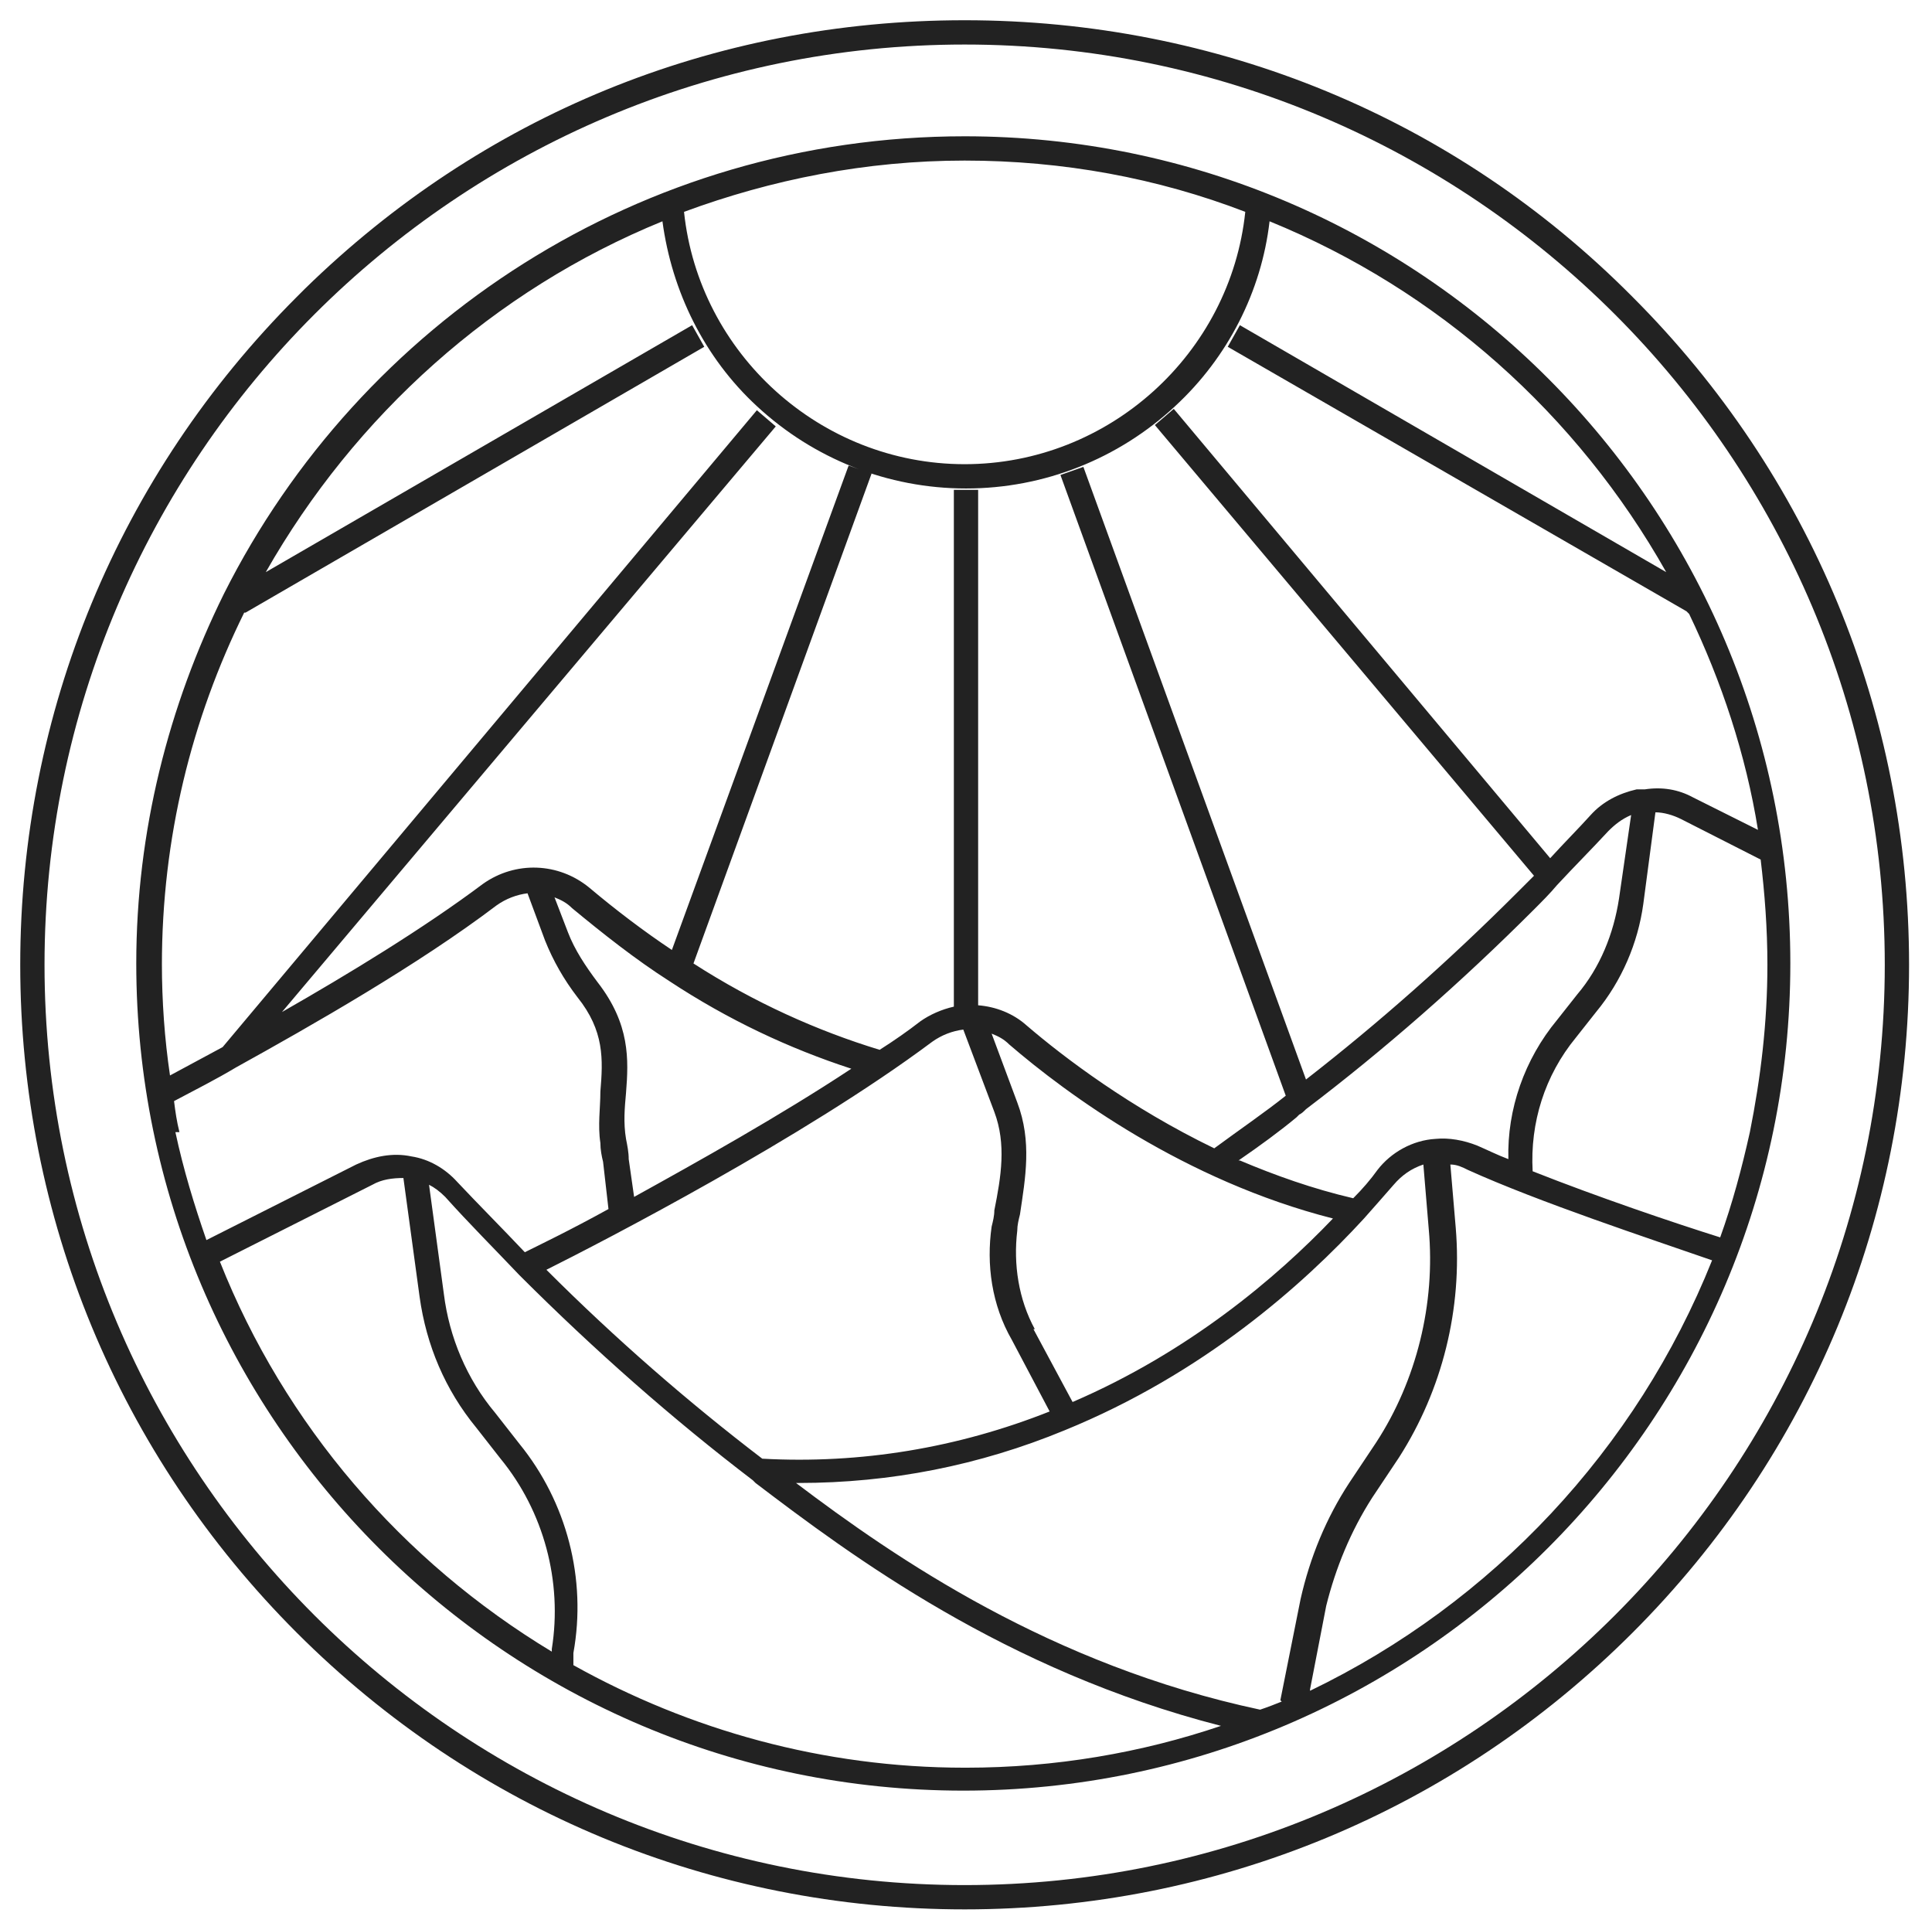 <?xml version="1.0" encoding="UTF-8"?>
<svg id="Warstwa_1" data-name="Warstwa 1" xmlns="http://www.w3.org/2000/svg" version="1.1" viewBox="0 0 143.2 143">
  <defs>
    <style>
      .cls-1 {
        fill: #222;
        stroke-width: 0px;
      }
    </style>
  </defs>
  <path class="cls-1" d="M121,22C107.8,8.7,90.2,1.5,71.5,1.5s-35.8,7.1-48.9,19.9h0c0,0,0,0,0,0-.2.2-.4.4-.6.6C8.8,35.2,1.5,52.8,1.5,71.5s7.3,36.3,20.5,49.5c13.2,13.2,30.8,20.5,49.5,20.5s36.3-7.3,49.5-20.5c13.2-13.2,20.5-30.8,20.5-49.5s-7.3-36.3-20.5-49.5ZM71.5,139.7c-37.6,0-68.2-30.6-68.2-68.2S33.9,3.3,71.5,3.3s68.2,30.6,68.2,68.2-30.6,68.2-68.2,68.2Z"/>
  <path class="cls-1" d="M71.5,10.1c-24,0-44.8,13.8-54.9,33.9h0s0,0,0,0c-4.1,8.3-6.5,17.6-6.5,27.4,0,33.8,27.5,61.3,61.3,61.3s61.3-27.5,61.3-61.3S105.3,10.1,71.5,10.1ZM71.5,11.9c7.3,0,14.3,1.3,20.8,3.8-1.1,10.5-10.1,18.7-20.8,18.7s-19.7-8.2-20.8-18.7c6.5-2.4,13.5-3.8,20.8-3.8ZM12,71.5c0-9.4,2.2-18.2,6.1-26.1h.1c0,0,34-19.7,34-19.7l-.9-1.6-31.6,18.3c6.6-11.6,16.9-20.9,29.4-26,.7,5.2,3.1,10.1,7,13.7,4.2,3.9,9.7,6.1,15.5,6.1s11.3-2.2,15.5-6.1c3.9-3.6,6.4-8.5,7-13.7,12.5,5.1,22.8,14.3,29.4,26l-31.6-18.3-.9,1.6,34,19.6.2.2c2.4,5,4.2,10.4,5.1,16l-4.8-2.4c-1.1-.6-2.3-.8-3.6-.6-.2,0-.4,0-.6,0-1.3.3-2.5.9-3.4,1.9-.9,1-2,2.1-3,3.2l-27.9-33.3-1.4,1.2,28.1,33.4c-.4.4-.8.8-1.2,1.2-5.1,5.1-10.3,9.7-15.7,13.9l-16.5-45.4-1.7.6,16.7,46c-1.5,1.2-3.4,2.5-5.3,3.9-6.2-3-11.1-6.7-13.9-9.1-1-.9-2.3-1.4-3.6-1.5v-38.2h-1.8v38.3c-.9.2-1.8.6-2.5,1.1-.9.7-1.9,1.4-3,2.1-4.6-1.4-9.3-3.5-13.8-6.4l13.2-36.3-1.7-.6-13.1,35.9c-2.1-1.4-4.2-3-6.1-4.6-2.3-1.9-5.5-2-7.9-.3-4.4,3.3-10,6.7-14.9,9.5L57.5,31.6l-1.4-1.2-39.6,47.2c-1.3.7-2.6,1.4-3.9,2.1-.4-2.7-.6-5.5-.6-8.3ZM44.3,72.8c-.9-1.2-1.7-2.4-2.2-3.7l-1-2.6c.5.2.9.4,1.3.8,2.3,1.9,4.7,3.8,7.2,5.4,4.4,2.9,8.9,5,13.5,6.5-5.3,3.5-11.4,6.9-16.1,9.5l-.4-2.8c0-.5-.1-1-.2-1.5-.2-1.2-.1-2.3,0-3.4.2-2.5.3-5.1-2.1-8.2ZM69.1,77.2c.7-.5,1.5-.8,2.3-.9l2.3,6.1c.9,2.4.5,4.8,0,7.3,0,.4-.1.8-.2,1.2-.4,2.8,0,5.8,1.5,8.4l2.8,5.3c-6.8,2.7-14,3.9-21.3,3.5-5.5-4.2-10.9-8.9-16-14,4.2-2.1,19.1-9.8,28.6-16.9ZM76.7,98.5c-1.2-2.2-1.6-4.8-1.3-7.3,0-.4.1-.8.2-1.2.4-2.7.9-5.4-.2-8.3l-1.9-5.1c.5.2.9.4,1.3.8,4.3,3.7,13,10.1,24,12.9-4.2,4.4-10.7,9.9-19.3,13.6l-2.9-5.4ZM91.8,86c1.6-1.1,3.1-2.2,4.3-3.2l.2-.2c.2-.1.3-.2.5-.4,5.8-4.4,11.5-9.4,16.9-14.8.6-.6,1.2-1.2,1.7-1.8,1.3-1.4,2.6-2.7,3.8-4,.5-.5,1-.9,1.7-1.2l-.9,6.2c-.4,2.6-1.4,5.1-3.1,7.1l-1.5,1.9c-2.4,2.9-3.7,6.6-3.6,10.3-.8-.3-1.6-.7-2.3-1-1-.4-2.1-.6-3.1-.5-1.7.1-3.3,1-4.3,2.3-.5.7-1.1,1.4-1.8,2.1-3-.7-5.8-1.7-8.4-2.8ZM13.3,83.9h0,0c-.2-.8-.3-1.5-.4-2.3,1.5-.8,3.1-1.6,4.6-2.5,5.6-3.1,13.5-7.6,19.3-12,.7-.5,1.5-.8,2.3-.9l1.3,3.5c.6,1.5,1.4,2.9,2.4,4.2,2,2.5,1.9,4.6,1.7,7,0,1.2-.2,2.5,0,3.8,0,.5.1,1,.2,1.4l.4,3.5c-2.9,1.6-5.2,2.7-6.2,3.2-1.7-1.8-3.4-3.5-5-5.2-.9-1-2.1-1.7-3.4-1.9-1.4-.3-2.8,0-4.1.6l-11.1,5.6c-.9-2.6-1.7-5.2-2.3-8ZM40.9,122.2v.2c-11.1-6.7-19.8-16.8-24.6-28.9l11.3-5.7c.7-.4,1.5-.5,2.3-.5l1.2,8.8c.5,3.6,1.9,6.9,4.2,9.7l1.8,2.3c3.2,3.9,4.6,9.1,3.8,14.1ZM71.5,131c-10.5,0-20.4-2.8-29-7.6v-.9c1-5.5-.5-11.2-4-15.5l-1.8-2.3c-2.1-2.5-3.4-5.6-3.8-8.8l-1.1-8.1c.4.2.8.5,1.2.9,1.7,1.9,3.6,3.8,5.5,5.8,5.6,5.6,11.4,10.7,17.3,15.2l.2.2c7.1,5.4,18.5,13.9,34.5,18-5.9,2-12.3,3.1-18.9,3.1ZM95,126.1c-.5.2-1,.4-1.6.6-15.5-3.3-27-11.2-34.4-16.8,0,0,.2,0,.2,0,6.8,0,13.4-1.3,19.7-3.9,10.3-4.2,17.7-10.8,22.2-15.7.8-.9,1.5-1.7,2.2-2.5.6-.7,1.3-1.2,2.2-1.5l.4,4.8c.5,5.5-.9,11.2-3.9,15.8l-2,3c-1.7,2.6-2.9,5.5-3.6,8.6l-1.5,7.5ZM97.1,125.2l1.2-6.2c.7-2.8,1.8-5.5,3.4-8l2-3c3.2-5,4.7-11,4.2-17l-.4-4.7c.5,0,.9.2,1.3.4,5.3,2.4,13.5,5.1,18.1,6.7-5.6,14-16.3,25.4-29.8,31.9ZM129.7,83.9c-.6,2.7-1.3,5.3-2.2,7.8-3.5-1.1-9.1-3-13.9-4.9-.2-3.6.9-7.1,3.2-9.9l1.5-1.9c1.9-2.3,3.1-5.1,3.5-8l.9-6.8c.6,0,1.3.2,1.9.5l5.9,3c.3,2.5.5,5.1.5,7.8,0,4.3-.5,8.4-1.3,12.4h0s0,0,0,0Z"/>
</svg>